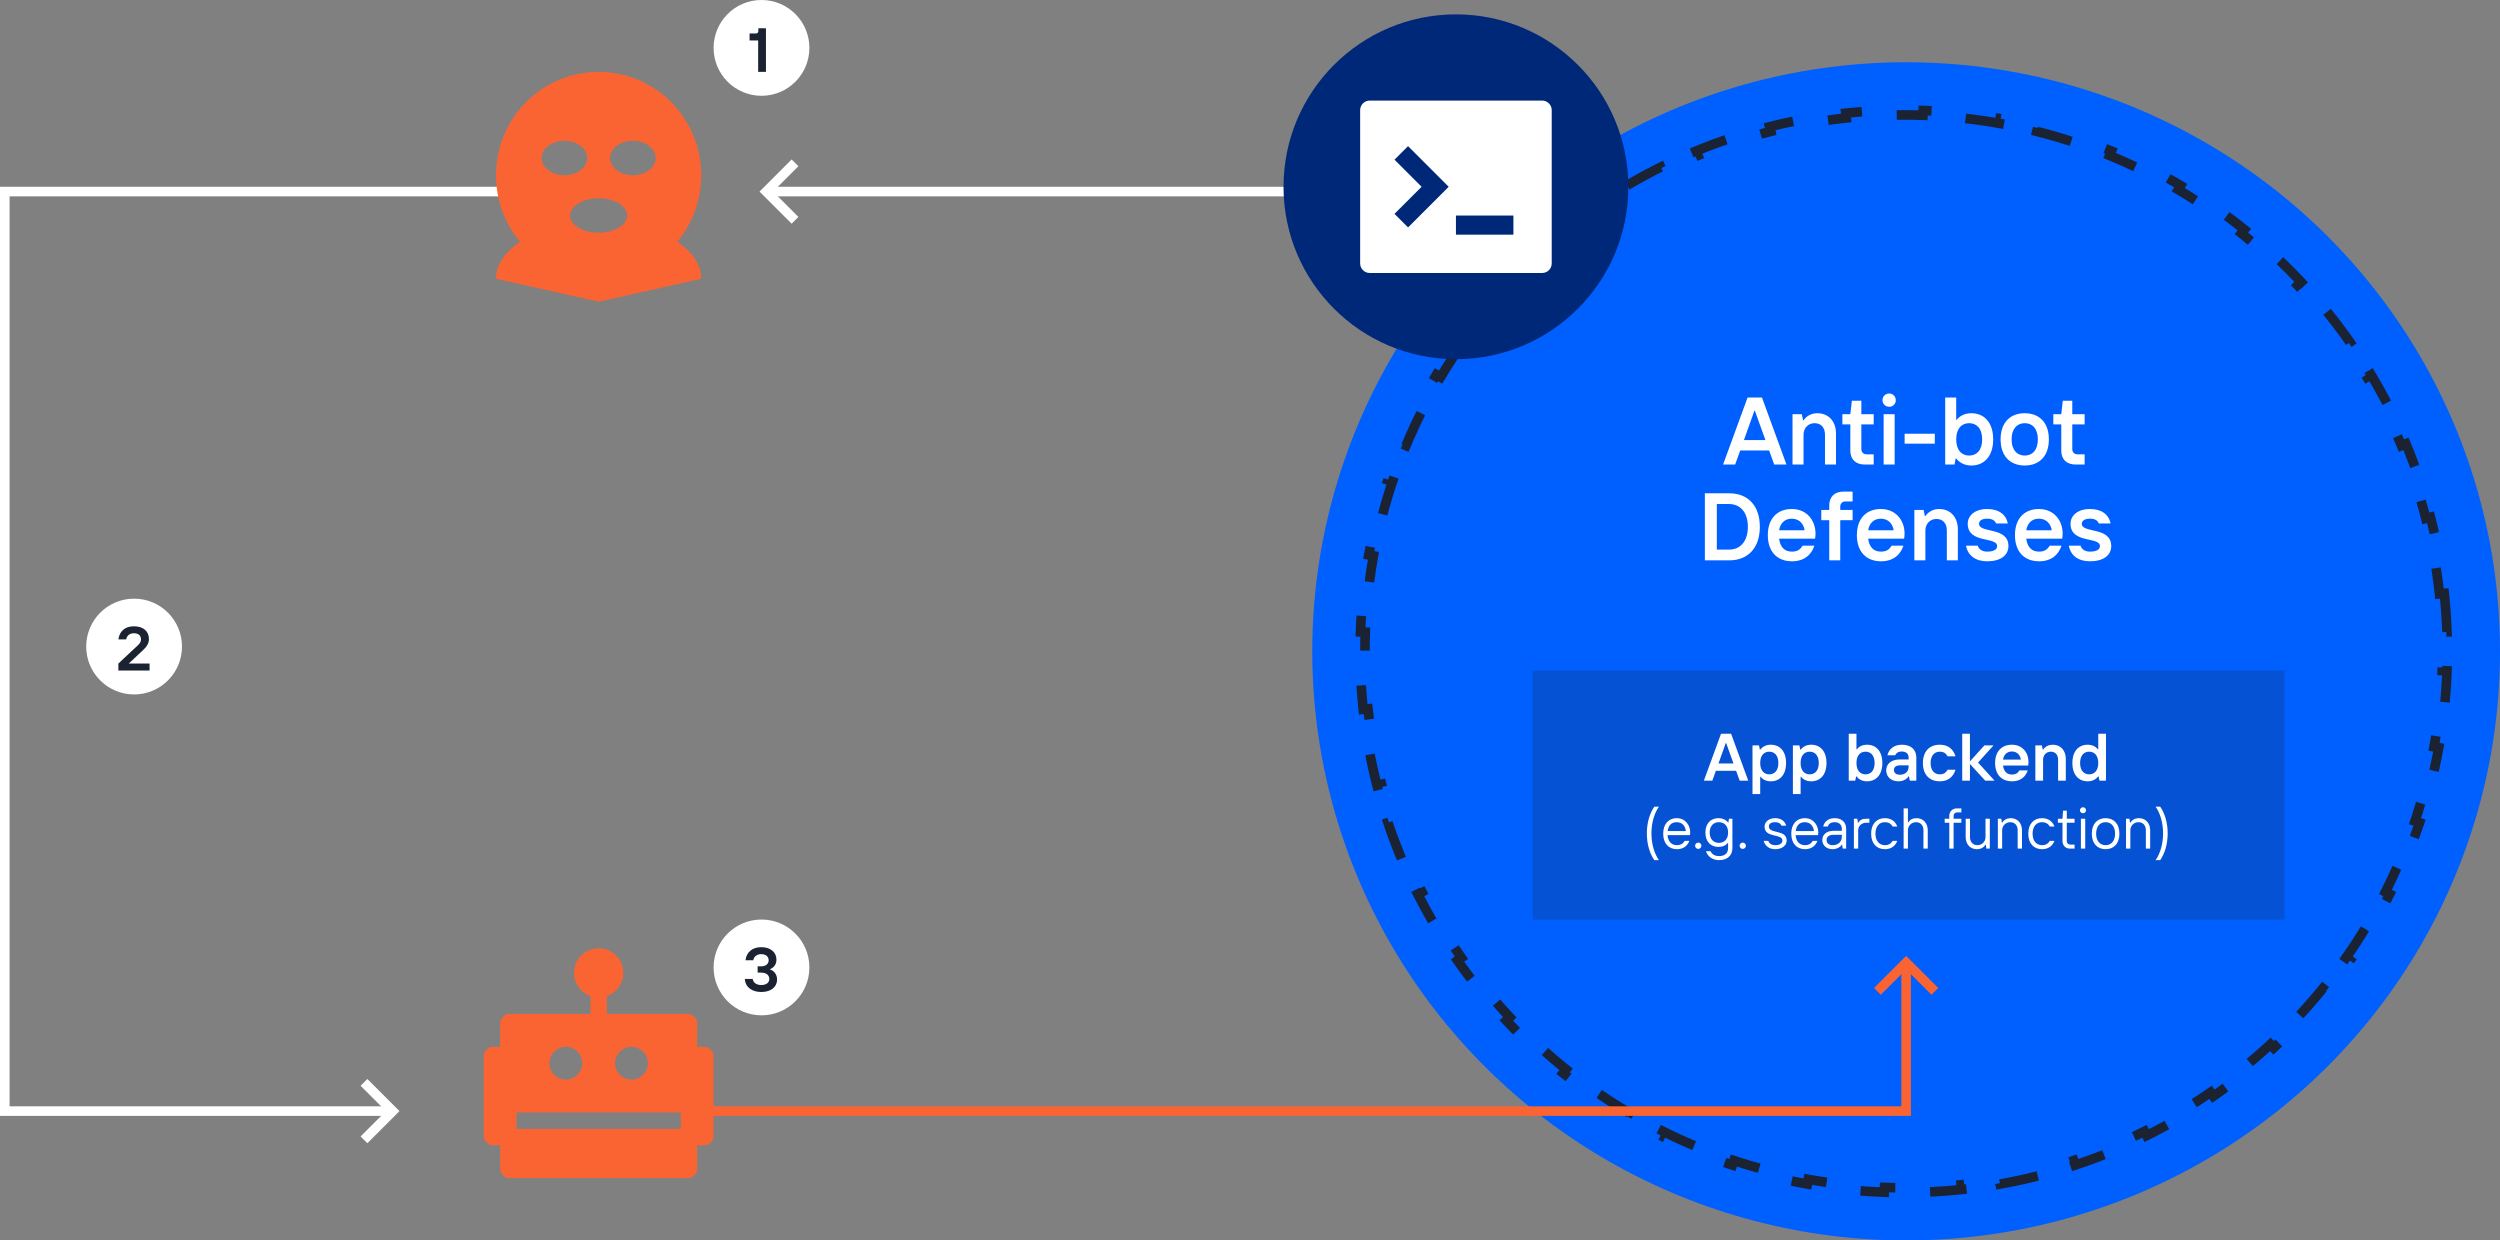 <svg width="522" height="259" viewBox="0 0 522 259" fill="none" xmlns="http://www.w3.org/2000/svg">
<rect x="0" y="0" width="522" height="259" fill="#808080" stroke="none"/>
<ellipse cx="398.001" cy="136" rx="124" ry="123" fill="#005FFF"/>
<path d="M373.016 97L367.896 83H364.896L359.776 97H362.296L363.356 94.06H369.396L370.456 97H373.016ZM366.316 85.76H366.416L368.616 91.88H364.136L366.316 85.76ZM376.579 97V90.78C376.579 89.4 377.539 88.36 378.879 88.36C380.199 88.36 381.059 89.24 381.059 90.78V97H383.359V90.54C383.359 87.88 381.719 86.28 379.459 86.28C378.359 86.28 377.279 86.74 376.579 87.76H376.479L376.219 86.48H374.279V97H376.579ZM391.229 97V94.86H389.729C389.089 94.86 388.649 94.42 388.649 93.78V88.62H391.229V86.48H388.649V83.68H386.669L386.349 86.48H384.689V88.62H386.349V94.1C386.349 95.9 387.449 97 389.389 97H391.229ZM394.463 84.94C395.223 84.94 395.843 84.34 395.843 83.56C395.843 82.78 395.223 82.16 394.463 82.16C393.663 82.16 393.063 82.78 393.063 83.56C393.063 84.34 393.683 84.94 394.463 84.94ZM395.603 97V86.48H393.303V97H395.603ZM403.986 92.64V90.56H397.686V92.64H403.986ZM411.616 97.2C414.276 97.2 416.176 95.3 416.176 91.74C416.176 88.18 414.276 86.28 411.616 86.28C410.036 86.28 409.076 87 408.556 87.66H408.456V83H406.156V97H408.096L408.356 95.72H408.456C409.096 96.54 410.116 97.2 411.616 97.2ZM411.156 95.12C409.636 95.12 408.456 94.04 408.456 91.74C408.456 89.44 409.636 88.36 411.156 88.36C412.696 88.36 413.876 89.44 413.876 91.74C413.876 94.04 412.696 95.12 411.156 95.12ZM422.764 97.2C425.804 97.2 427.804 95.24 427.804 91.74C427.804 88.24 425.804 86.28 422.764 86.28C419.724 86.28 417.724 88.24 417.724 91.74C417.724 95.24 419.724 97.2 422.764 97.2ZM422.764 95.12C421.244 95.12 420.024 94.04 420.024 91.74C420.024 89.44 421.244 88.36 422.764 88.36C424.304 88.36 425.504 89.44 425.504 91.74C425.504 94.04 424.304 95.12 422.764 95.12ZM435.272 97V94.86H433.772C433.132 94.86 432.692 94.42 432.692 93.78V88.62H435.272V86.48H432.692V83.68H430.712L430.392 86.48H428.732V88.62H430.392V94.1C430.392 95.9 431.492 97 433.432 97H435.272ZM361.094 117C364.914 117 367.454 114.48 367.454 110C367.454 105.52 364.914 103 361.094 103H355.974V117H361.094ZM358.474 105.24H361.034C363.254 105.24 364.954 106.84 364.954 110C364.954 113.16 363.254 114.76 361.034 114.76H358.474V105.24ZM379.081 111.42C379.081 108.66 377.261 106.28 374.121 106.28C371.121 106.28 369.121 108.24 369.121 111.74C369.121 115.24 371.121 117.2 374.161 117.2C376.781 117.2 378.261 115.76 378.841 113.94H376.381C375.901 114.72 375.301 115.18 374.161 115.18C372.581 115.18 371.701 114.2 371.481 112.48H378.981C379.021 112.28 379.081 111.86 379.081 111.42ZM371.481 110.72C371.721 109.26 372.641 108.3 374.121 108.3C375.781 108.3 376.641 109.52 376.801 110.72H371.481ZM386.825 104.7V102.64H384.985C383.045 102.64 381.945 103.74 381.945 105.54V106.48H380.285V108.62H381.945V117H384.245V108.62H386.825V106.48H384.245V105.78C384.245 105.14 384.685 104.7 385.325 104.7H386.825ZM397.675 111.42C397.675 108.66 395.855 106.28 392.715 106.28C389.715 106.28 387.715 108.24 387.715 111.74C387.715 115.24 389.715 117.2 392.755 117.2C395.375 117.2 396.855 115.76 397.435 113.94H394.975C394.495 114.72 393.895 115.18 392.755 115.18C391.175 115.18 390.295 114.2 390.075 112.48H397.575C397.615 112.28 397.675 111.86 397.675 111.42ZM390.075 110.72C390.315 109.26 391.235 108.3 392.715 108.3C394.375 108.3 395.235 109.52 395.395 110.72H390.075ZM402.019 117V110.78C402.019 109.4 402.979 108.36 404.319 108.36C405.639 108.36 406.499 109.24 406.499 110.78V117H408.799V110.54C408.799 107.88 407.159 106.28 404.899 106.28C403.799 106.28 402.719 106.74 402.019 107.76H401.919L401.659 106.48H399.719V117H402.019ZM414.922 117.2C417.742 117.2 419.362 115.94 419.362 114.02C419.362 109.9 413.222 111.42 413.222 109.36C413.222 108.74 413.802 108.3 414.922 108.3C416.062 108.3 416.582 108.76 416.762 109.3H419.222C418.842 107.34 417.242 106.28 414.922 106.28C412.322 106.28 410.862 107.68 410.862 109.36C410.862 113.56 417.002 112 417.002 114.02C417.002 114.64 416.442 115.18 414.922 115.18C413.882 115.18 413.142 114.66 412.962 113.94H410.502C410.882 115.98 412.462 117.2 414.922 117.2ZM430.682 111.42C430.682 108.66 428.862 106.28 425.722 106.28C422.722 106.28 420.722 108.24 420.722 111.74C420.722 115.24 422.722 117.2 425.762 117.2C428.382 117.2 429.862 115.76 430.442 113.94H427.982C427.502 114.72 426.902 115.18 425.762 115.18C424.182 115.18 423.302 114.2 423.082 112.48H430.582C430.622 112.28 430.682 111.86 430.682 111.42ZM423.082 110.72C423.322 109.26 424.242 108.3 425.722 108.3C427.382 108.3 428.242 109.52 428.402 110.72H423.082ZM436.386 117.2C439.206 117.2 440.826 115.94 440.826 114.02C440.826 109.9 434.686 111.42 434.686 109.36C434.686 108.74 435.266 108.3 436.386 108.3C437.526 108.3 438.046 108.76 438.226 109.3H440.686C440.306 107.34 438.706 106.28 436.386 106.28C433.786 106.28 432.326 107.68 432.326 109.36C432.326 113.56 438.466 112 438.466 114.02C438.466 114.64 437.906 115.18 436.386 115.18C435.346 115.18 434.606 114.66 434.426 113.94H431.966C432.346 115.98 433.926 117.2 436.386 117.2Z" fill="white"/>
<path d="M510.357 123.89C510.642 126.55 510.833 129.238 510.929 131.95L509.93 131.986C509.977 133.318 510.001 134.656 510.001 136C510.001 137.344 509.977 138.682 509.93 140.014L510.929 140.05C510.833 142.762 510.642 145.45 510.357 148.11L509.362 148.004C509.076 150.678 508.696 153.325 508.224 155.939L509.208 156.117C508.727 158.782 508.152 161.415 507.486 164.012L506.518 163.764C505.852 166.364 505.094 168.928 504.249 171.452L505.197 171.769C504.338 174.334 503.389 176.858 502.355 179.337L501.432 178.951C500.4 181.424 499.281 183.851 498.08 186.231L498.973 186.681C497.755 189.092 496.454 191.454 495.072 193.763L494.214 193.249C492.84 195.545 491.386 197.788 489.855 199.974L490.674 200.547C489.127 202.757 487.502 204.91 485.804 207L485.027 206.37C483.342 208.445 481.584 210.458 479.757 212.407L480.486 213.091C478.643 215.057 476.73 216.958 474.751 218.789L474.071 218.055C472.111 219.869 470.086 221.614 468 223.286L468.625 224.066C466.524 225.751 464.361 227.362 462.141 228.896L461.573 228.073C459.378 229.59 457.126 231.031 454.822 232.392L455.33 233.253C453.014 234.621 450.645 235.909 448.227 237.114L447.781 236.219C445.396 237.407 442.963 238.514 440.485 239.535L440.866 240.459C438.382 241.482 435.855 242.42 433.286 243.269L432.972 242.319C430.446 243.154 427.879 243.903 425.276 244.561L425.521 245.53C422.922 246.187 420.288 246.755 417.621 247.23L417.445 246.245C414.829 246.711 412.182 247.087 409.507 247.37L409.612 248.364C406.951 248.645 404.263 248.835 401.551 248.929L401.516 247.93C400.183 247.977 398.845 248 397.501 248C396.157 248 394.819 247.977 393.486 247.93L393.451 248.929C390.739 248.835 388.051 248.645 385.39 248.364L385.495 247.37C382.82 247.087 380.172 246.711 377.557 246.245L377.381 247.23C374.714 246.755 372.08 246.187 369.481 245.53L369.726 244.561C367.123 243.903 364.556 243.154 362.03 242.319L361.716 243.269C359.147 242.42 356.62 241.482 354.136 240.459L354.517 239.535C352.039 238.514 349.606 237.407 347.221 236.219L346.775 237.114C344.357 235.909 341.988 234.621 339.672 233.253L340.18 232.392C337.876 231.031 335.624 229.59 333.429 228.073L332.861 228.896C330.641 227.362 328.478 225.751 326.377 224.066L327.002 223.286C324.916 221.614 322.891 219.869 320.931 218.055L320.251 218.789C318.272 216.958 316.359 215.057 314.515 213.091L315.245 212.407C313.418 210.458 311.66 208.445 309.975 206.37L309.198 207C307.5 204.91 305.875 202.757 304.328 200.547L305.147 199.974C303.616 197.788 302.162 195.545 300.788 193.249L299.93 193.763C298.548 191.454 297.247 189.092 296.029 186.681L296.922 186.231C295.721 183.851 294.602 181.424 293.57 178.951L292.647 179.337C291.613 176.858 290.664 174.334 289.805 171.77L290.753 171.452C289.908 168.928 289.15 166.364 288.484 163.764L287.516 164.012C286.85 161.415 286.275 158.782 285.794 156.117L286.778 155.939C286.306 153.325 285.926 150.678 285.639 148.004L284.645 148.11C284.36 145.45 284.168 142.762 284.073 140.05L285.072 140.014C285.025 138.682 285.001 137.344 285.001 136C285.001 134.656 285.025 133.318 285.072 131.986L284.073 131.95C284.168 129.238 284.36 126.55 284.645 123.89L285.639 123.996C285.926 121.322 286.306 118.675 286.778 116.061L285.794 115.883C286.275 113.218 286.85 110.585 287.516 107.988L288.484 108.236C289.15 105.636 289.908 103.072 290.753 100.548L289.805 100.231C290.664 97.666 291.613 95.142 292.647 92.663L293.57 93.049C294.602 90.576 295.721 88.149 296.922 85.769L296.029 85.319C297.247 82.908 298.548 80.546 299.93 78.237L300.788 78.751C302.162 76.455 303.616 74.212 305.147 72.026L304.328 71.453C305.875 69.243 307.5 67.091 309.198 65L309.975 65.63C311.66 63.555 313.418 61.542 315.245 59.593L314.515 58.909C316.359 56.943 318.272 55.042 320.251 53.211L320.931 53.945C322.891 52.131 324.916 50.386 327.002 48.714L326.377 47.934C328.478 46.249 330.641 44.638 332.861 43.104L333.429 43.927C335.624 42.41 337.876 40.969 340.18 39.608L339.672 38.747C341.988 37.379 344.357 36.091 346.775 34.886L347.221 35.781C349.606 34.593 352.039 33.486 354.517 32.465L354.136 31.541C356.619 30.518 359.147 29.58 361.716 28.731L362.03 29.681C364.556 28.846 367.123 28.097 369.726 27.439L369.481 26.47C372.08 25.813 374.714 25.245 377.381 24.77L377.556 25.755C380.172 25.289 382.82 24.913 385.495 24.63L385.39 23.636C388.051 23.355 390.739 23.165 393.451 23.071L393.486 24.07C394.819 24.023 396.157 24 397.501 24C398.845 24 400.183 24.023 401.516 24.07L401.551 23.071C404.263 23.165 406.951 23.355 409.612 23.636L409.507 24.63C412.182 24.913 414.829 25.289 417.445 25.755L417.621 24.77C420.288 25.245 422.922 25.813 425.521 26.47L425.276 27.439C427.879 28.097 430.445 28.846 432.972 29.681L433.286 28.731C435.855 29.58 438.382 30.518 440.866 31.541L440.485 32.465C442.963 33.486 445.396 34.593 447.781 35.781L448.227 34.886C450.645 36.091 453.014 37.379 455.33 38.747L454.822 39.608C457.126 40.969 459.378 42.41 461.573 43.927L462.141 43.104C464.361 44.638 466.524 46.249 468.625 47.934L468 48.714C470.086 50.386 472.111 52.131 474.071 53.945L474.751 53.211C476.73 55.042 478.643 56.943 480.486 58.909L479.757 59.593C481.584 61.541 483.342 63.555 485.027 65.63L485.804 65C487.502 67.09 489.127 69.243 490.674 71.453L489.855 72.026C491.386 74.212 492.84 76.455 494.214 78.751L495.072 78.237C496.454 80.546 497.755 82.908 498.973 85.319L498.08 85.769C499.281 88.149 500.4 90.576 501.432 93.049L502.355 92.663C503.389 95.142 504.338 97.666 505.197 100.23L504.249 100.548C505.094 103.072 505.852 105.636 506.518 108.236L507.486 107.988C508.152 110.585 508.727 113.218 509.208 115.883L508.224 116.061C508.696 118.675 509.076 121.322 509.362 123.996L510.357 123.89Z" stroke="#1B2231" stroke-width="2" stroke-dasharray="8.23 8.23"/>
<path d="M304 40L160 40" stroke="white" stroke-width="2"/>
<path d="M110 40L1 40L1 232L81.047 232" stroke="white" stroke-width="2"/>
<path d="M146 232L269.103 232L398 232L398 201" stroke="#FA6432" stroke-width="2"/>
<circle cx="159" cy="10" r="10" fill="white"/>
<path d="M159.93 15V5.9H158.344V6.472C158.344 6.797 158.149 6.992 157.824 6.992H156.511V8.448H158.305V15H159.93Z" fill="#1B2231"/>
<circle cx="28" cy="135" r="10" fill="white"/>
<path d="M31.23 140V138.544H26.888L29.904 135.71C30.71 134.969 31.1 134.228 31.1 133.448C31.1 131.888 30.034 130.77 27.928 130.77C26.095 130.77 24.951 131.81 24.717 133.5H26.342C26.472 132.746 27.07 132.226 27.928 132.226C28.942 132.226 29.436 132.694 29.436 133.526C29.436 134.033 29.137 134.423 28.734 134.787L24.717 138.544V140H31.23Z" fill="#1B2231"/>
<circle cx="159" cy="202" r="10" fill="white"/>
<path d="M158.962 207.129C160.938 207.129 162.251 206.115 162.251 204.529C162.251 203.476 161.653 202.709 160.717 202.384C161.588 202.059 162.121 201.383 162.121 200.369C162.121 198.796 160.847 197.769 158.962 197.769C157.168 197.769 155.881 198.718 155.66 200.499H157.285C157.415 199.68 158.117 199.225 158.923 199.225C159.963 199.225 160.496 199.784 160.496 200.499C160.496 201.214 159.963 201.773 158.923 201.773H158.195V203.086H158.923C159.989 203.086 160.626 203.593 160.626 204.399C160.626 205.205 159.989 205.673 158.923 205.673C158.013 205.673 157.285 205.218 157.155 204.399H155.53C155.608 206.193 157.09 207.129 158.962 207.129Z" fill="#1B2231"/>
<rect opacity="0.2" x="320.001" y="140" width="157" height="52" fill="#1B2231"/>
<path d="M365.036 163L361.452 153.2H359.352L355.768 163H357.532L358.274 160.942H362.502L363.244 163H365.036ZM360.346 155.132H360.416L361.956 159.416H358.82L360.346 155.132ZM367.53 165.8V162.174H367.6C367.964 162.636 368.636 163.14 369.742 163.14C371.604 163.14 372.934 161.81 372.934 159.318C372.934 156.826 371.604 155.496 369.742 155.496C368.692 155.496 367.978 155.958 367.53 156.532H367.46L367.278 155.636H365.92V165.8H367.53ZM369.42 161.684C368.356 161.684 367.53 160.928 367.53 159.318C367.53 157.708 368.356 156.952 369.42 156.952C370.498 156.952 371.324 157.708 371.324 159.318C371.324 160.928 370.498 161.684 369.42 161.684ZM375.966 165.8V162.174H376.036C376.4 162.636 377.072 163.14 378.178 163.14C380.04 163.14 381.37 161.81 381.37 159.318C381.37 156.826 380.04 155.496 378.178 155.496C377.128 155.496 376.414 155.958 375.966 156.532H375.896L375.714 155.636H374.356V165.8H375.966ZM377.856 161.684C376.792 161.684 375.966 160.928 375.966 159.318C375.966 157.708 376.792 156.952 377.856 156.952C378.934 156.952 379.76 157.708 379.76 159.318C379.76 160.928 378.934 161.684 377.856 161.684ZM389.841 163.14C391.703 163.14 393.033 161.81 393.033 159.318C393.033 156.826 391.703 155.496 389.841 155.496C388.735 155.496 388.063 156 387.699 156.462H387.629V153.2H386.019V163H387.377L387.559 162.104H387.629C388.077 162.678 388.791 163.14 389.841 163.14ZM389.519 161.684C388.455 161.684 387.629 160.928 387.629 159.318C387.629 157.708 388.455 156.952 389.519 156.952C390.597 156.952 391.423 157.708 391.423 159.318C391.423 160.928 390.597 161.684 389.519 161.684ZM397.104 155.496C395.41 155.496 394.402 156.448 394.094 157.694H395.732C395.9 157.232 396.376 156.91 397.062 156.91C397.944 156.91 398.518 157.358 398.518 158.17V158.576H396.656C394.822 158.576 393.842 159.556 393.842 160.858C393.842 162.16 394.822 163.14 396.404 163.14C397.524 163.14 398.238 162.552 398.518 162.104H398.588L398.77 163H400.128V158.212C400.128 156.49 398.994 155.496 397.104 155.496ZM396.698 161.768C395.886 161.768 395.452 161.362 395.452 160.774C395.452 160.214 395.844 159.808 396.698 159.808H398.518V160.13C398.518 161.082 397.804 161.768 396.698 161.768ZM405.028 163.14C406.862 163.14 407.898 162.09 408.304 160.718H406.666C406.33 161.334 405.826 161.684 405.028 161.684C403.922 161.684 403.11 160.872 403.11 159.318C403.11 157.75 403.922 156.952 405.028 156.952C405.826 156.952 406.33 157.302 406.666 157.918H408.304C407.898 156.532 406.862 155.496 405.028 155.496C402.9 155.496 401.5 156.868 401.5 159.318C401.5 161.768 402.9 163.14 405.028 163.14ZM411.323 163V159.514L414.515 163H416.461L413.017 159.22L416.251 155.636H414.347L411.323 158.982V153.2H409.713V163H411.323ZM423.552 159.094C423.552 157.162 422.278 155.496 420.08 155.496C417.98 155.496 416.58 156.868 416.58 159.318C416.58 161.768 417.98 163.14 420.108 163.14C421.942 163.14 422.978 162.132 423.384 160.858H421.662C421.326 161.404 420.906 161.726 420.108 161.726C419.002 161.726 418.386 161.04 418.232 159.836H423.482C423.51 159.696 423.552 159.402 423.552 159.094ZM418.232 158.604C418.4 157.582 419.044 156.91 420.08 156.91C421.242 156.91 421.844 157.764 421.956 158.604H418.232ZM426.593 163V158.646C426.593 157.68 427.265 156.952 428.203 156.952C429.127 156.952 429.729 157.568 429.729 158.646V163H431.339V158.478C431.339 156.616 430.191 155.496 428.609 155.496C427.839 155.496 427.083 155.818 426.593 156.532H426.523L426.341 155.636H424.983V163H426.593ZM435.905 163.14C436.955 163.14 437.669 162.678 438.117 162.104H438.187L438.369 163H439.727V153.2H438.117V156.462H438.047C437.683 156 436.997 155.496 435.905 155.496C434.043 155.496 432.713 156.826 432.713 159.318C432.713 161.81 434.043 163.14 435.905 163.14ZM436.213 161.684C435.149 161.684 434.323 160.928 434.323 159.318C434.323 157.708 435.149 156.952 436.213 156.952C437.291 156.952 438.117 157.708 438.117 159.318C438.117 160.928 437.291 161.684 436.213 161.684Z" fill="white"/>
<path d="M346.38 179.593C345.42 178.213 344.82 176.233 344.82 174.013C344.82 171.793 345.42 169.813 346.38 168.433H345.42C344.46 169.813 343.86 171.793 343.86 174.013C343.86 176.233 344.46 178.213 345.42 179.593H346.38ZM352.915 173.773C352.915 172.453 352.015 170.833 350.095 170.833C348.475 170.833 347.275 171.973 347.275 174.073C347.275 176.173 348.475 177.313 350.155 177.313C351.355 177.313 352.315 176.713 352.735 175.573H351.775C351.415 176.173 350.875 176.473 350.155 176.473C349.039 176.473 348.283 175.753 348.187 174.373H352.855C352.879 174.265 352.915 174.037 352.915 173.773ZM348.211 173.533C348.343 172.453 348.919 171.673 350.095 171.673C351.319 171.673 351.919 172.573 352.003 173.533H348.211ZM354.594 177.253C354.954 177.253 355.254 176.953 355.254 176.593C355.254 176.233 354.954 175.933 354.594 175.933C354.234 175.933 353.934 176.233 353.934 176.593C353.934 176.953 354.234 177.253 354.594 177.253ZM358.968 179.593C360.588 179.593 361.728 178.693 361.728 177.073V170.953H361.008L360.888 171.733H360.828C360.408 171.193 359.688 170.833 358.788 170.833C357.228 170.833 356.088 171.913 356.088 173.833C356.088 175.753 357.228 176.833 358.788 176.833C359.688 176.833 360.348 176.533 360.768 175.993H360.828V177.073C360.828 178.213 360.048 178.753 358.968 178.753C358.068 178.753 357.468 178.393 357.168 177.733H356.208C356.628 178.993 357.708 179.593 358.968 179.593ZM358.908 175.993C357.768 175.993 356.988 175.213 356.988 173.833C356.988 172.453 357.768 171.673 358.908 171.673C360.048 171.673 360.828 172.453 360.828 173.833C360.828 175.213 360.048 175.993 358.908 175.993ZM363.887 177.253C364.247 177.253 364.547 176.953 364.547 176.593C364.547 176.233 364.247 175.933 363.887 175.933C363.527 175.933 363.227 176.233 363.227 176.593C363.227 176.953 363.527 177.253 363.887 177.253ZM370.661 177.313C372.161 177.313 373.061 176.473 373.061 175.513C373.061 173.113 369.34 174.193 369.34 172.573C369.34 172.033 369.761 171.673 370.661 171.673C371.381 171.673 371.801 171.973 371.981 172.393H372.941C372.701 171.373 371.741 170.833 370.661 170.833C369.28 170.833 368.44 171.673 368.44 172.573C368.44 175.093 372.161 173.953 372.161 175.513C372.161 176.053 371.681 176.473 370.661 176.473C370 176.473 369.4 176.173 369.22 175.573H368.26C368.5 176.593 369.4 177.313 370.661 177.313ZM379.657 173.773C379.657 172.453 378.757 170.833 376.837 170.833C375.217 170.833 374.017 171.973 374.017 174.073C374.017 176.173 375.217 177.313 376.897 177.313C378.097 177.313 379.057 176.713 379.477 175.573H378.517C378.157 176.173 377.617 176.473 376.897 176.473C375.781 176.473 375.025 175.753 374.929 174.373H379.597C379.621 174.265 379.657 174.037 379.657 173.773ZM374.953 173.533C375.085 172.453 375.661 171.673 376.837 171.673C378.061 171.673 378.661 172.573 378.745 173.533H374.953ZM383.076 170.833C381.876 170.833 380.976 171.433 380.676 172.573H381.636C381.816 172.033 382.296 171.673 383.076 171.673C383.976 171.673 384.576 172.213 384.576 173.053V173.473H382.836C381.336 173.473 380.496 174.313 380.496 175.393C380.496 176.473 381.336 177.313 382.656 177.313C383.616 177.313 384.336 176.773 384.576 176.353H384.636L384.756 177.193H385.476V173.053C385.476 171.721 384.576 170.833 383.076 170.833ZM382.656 176.473C381.876 176.473 381.396 176.053 381.396 175.393C381.396 174.733 381.876 174.313 382.836 174.313H384.576V174.733C384.576 175.693 383.856 176.473 382.656 176.473ZM387.991 177.193V173.353C387.991 172.453 388.711 171.793 389.671 171.793H390.331V170.953H389.671C388.891 170.953 388.351 171.193 387.991 171.793H387.931L387.811 170.953H387.091V177.193H387.991ZM393.573 177.313C394.773 177.313 395.733 176.713 396.153 175.573H395.193C394.833 176.173 394.293 176.473 393.573 176.473C392.433 176.473 391.593 175.633 391.593 174.073C391.593 172.513 392.433 171.673 393.573 171.673C394.293 171.673 394.833 171.973 395.193 172.573H396.153C395.733 171.433 394.773 170.833 393.573 170.833C391.893 170.833 390.693 171.973 390.693 174.073C390.693 176.173 391.893 177.313 393.573 177.313ZM398.375 177.193V173.353C398.375 172.453 399.095 171.673 400.055 171.673C400.955 171.673 401.615 172.273 401.615 173.353V177.193H402.515V173.353C402.515 171.733 401.435 170.833 400.175 170.833C399.455 170.833 398.855 171.073 398.435 171.733H398.375V168.793H397.475V177.193H398.375ZM409.531 169.633V168.793H408.571C407.671 168.793 407.011 169.453 407.011 170.353V170.953H406.051V171.793H407.011V177.193H407.911V171.793H409.531V170.953H407.911V170.353C407.911 169.933 408.211 169.633 408.631 169.633H409.531ZM412.774 177.313C413.434 177.313 414.154 177.073 414.574 176.353H414.634L414.754 177.193H415.474V170.953H414.574V174.793C414.574 175.693 413.854 176.473 412.894 176.473C411.994 176.473 411.334 175.873 411.334 174.793V170.953H410.434V174.793C410.434 176.353 411.454 177.313 412.774 177.313ZM418.049 177.193V173.353C418.049 172.453 418.769 171.673 419.729 171.673C420.629 171.673 421.289 172.273 421.289 173.353V177.193H422.189V173.353C422.189 171.793 421.169 170.833 419.849 170.833C419.189 170.833 418.469 171.073 418.049 171.793H417.989L417.869 170.953H417.149V177.193H418.049ZM426.386 177.313C427.586 177.313 428.546 176.713 428.965 175.573H428.006C427.646 176.173 427.106 176.473 426.386 176.473C425.246 176.473 424.405 175.633 424.405 174.073C424.405 172.513 425.246 171.673 426.386 171.673C427.106 171.673 427.646 171.973 428.006 172.573H428.965C428.546 171.433 427.586 170.833 426.386 170.833C424.706 170.833 423.505 171.973 423.505 174.073C423.505 176.173 424.706 177.313 426.386 177.313ZM433.167 177.193V176.353H432.267C431.847 176.353 431.547 176.053 431.547 175.633V171.793H433.167V170.953H431.547V169.273H430.767L430.647 170.953H429.687V171.793H430.647V175.633C430.647 176.533 431.307 177.193 432.207 177.193H433.167ZM434.937 169.813C435.285 169.813 435.561 169.525 435.561 169.189C435.561 168.841 435.285 168.553 434.937 168.553C434.577 168.553 434.301 168.841 434.301 169.189C434.301 169.537 434.589 169.813 434.937 169.813ZM435.393 177.193V170.953H434.493V177.193H435.393ZM439.651 177.313C441.331 177.313 442.531 176.173 442.531 174.073C442.531 171.973 441.331 170.833 439.651 170.833C437.971 170.833 436.771 171.973 436.771 174.073C436.771 176.173 437.971 177.313 439.651 177.313ZM439.651 176.473C438.511 176.473 437.671 175.633 437.671 174.073C437.671 172.513 438.511 171.673 439.651 171.673C440.791 171.673 441.631 172.513 441.631 174.073C441.631 175.633 440.791 176.473 439.651 176.473ZM444.815 177.193V173.353C444.815 172.453 445.535 171.673 446.495 171.673C447.395 171.673 448.055 172.273 448.055 173.353V177.193H448.955V173.353C448.955 171.793 447.935 170.833 446.615 170.833C445.955 170.833 445.235 171.073 444.815 171.793H444.755L444.635 170.953H443.915V177.193H444.815ZM451.051 179.593C452.011 178.213 452.611 176.233 452.611 174.013C452.611 171.793 452.011 169.813 451.051 168.433H450.091C451.051 169.813 451.651 171.793 451.651 174.013C451.651 176.233 451.051 178.213 450.091 179.593H451.051Z" fill="white"/>
<path d="M166 34L160 40L166 46" stroke="white" stroke-width="2"/>
<path d="M76 226L82 232L76 238" stroke="white" stroke-width="2"/>
<path d="M392.001 207L398.001 201L404.001 207" stroke="#FA6432" stroke-width="2"/>
<path fill-rule="evenodd" clip-rule="evenodd" d="M130.143 203.143C130.143 205.382 128.712 207.287 126.714 207.993V211.714H143.571C144.676 211.714 145.571 212.61 145.571 213.714V218.571H147C148.105 218.571 149 219.467 149 220.571V237.143C149 238.247 148.105 239.143 147 239.143H145.571V244C145.571 245.105 144.676 246 143.571 246H106.429C105.324 246 104.429 245.105 104.429 244V239.143H103C101.895 239.143 101 238.247 101 237.143V220.571C101 219.467 101.895 218.571 103 218.571H104.429V213.714C104.429 212.61 105.324 211.714 106.429 211.714H123.286V207.993C121.288 207.287 119.857 205.382 119.857 203.143C119.857 200.303 122.16 198 125 198C127.84 198 130.143 200.303 130.143 203.143ZM118.144 225.429C120.038 225.429 121.573 223.894 121.573 222C121.573 220.107 120.038 218.572 118.144 218.572C116.251 218.572 114.716 220.107 114.716 222C114.716 223.894 116.251 225.429 118.144 225.429ZM135.287 222C135.287 223.894 133.752 225.429 131.858 225.429C129.965 225.429 128.43 223.894 128.43 222C128.43 220.107 129.965 218.572 131.858 218.572C133.752 218.572 135.287 220.107 135.287 222ZM142.143 235.714V232.286H107.857V235.714H142.143Z" fill="#FA6432"/>
<g clip-path="url(#clip0_3638_9440)">
<path d="M124.999 15C129.079 15 133.073 16.173 136.514 18.383C139.954 20.592 142.697 23.745 144.421 27.472C146.145 31.199 146.778 35.344 146.245 39.421C145.712 43.498 144.036 47.337 141.413 50.486C144.401 52.478 146.254 55.022 146.416 57.804L146.428 58.2L124.999 63L103.571 58.2L103.583 57.804C103.743 55.02 105.597 52.476 108.583 50.484C105.339 46.597 103.564 41.679 103.571 36.6C103.571 30.871 105.829 25.377 109.847 21.326C113.866 17.276 119.316 15 124.999 15ZM124.999 41.4C121.714 41.4 119.047 43.013 119.047 45C119.047 46.987 121.714 48.6 124.999 48.6C128.285 48.6 130.952 46.987 130.952 45C130.952 43.013 128.285 41.4 124.999 41.4ZM117.857 29.4C115.226 29.4 113.095 31.013 113.095 33C113.095 34.987 115.226 36.6 117.857 36.6C120.488 36.6 122.619 34.987 122.619 33C122.619 31.013 120.488 29.4 117.857 29.4ZM132.142 29.4C129.511 29.4 127.38 31.013 127.38 33C127.38 34.987 129.511 36.6 132.142 36.6C134.773 36.6 136.904 34.987 136.904 33C136.904 31.013 134.773 29.4 132.142 29.4Z" fill="#FA6432"/>
</g>
<circle cx="304" cy="39" r="36" fill="#002878"/>
<g clip-path="url(#clip1_3638_9440)">
<path d="M286 21H322C322.53 21 323.039 21.211 323.414 21.586C323.789 21.961 324 22.47 324 23V55C324 55.53 323.789 56.039 323.414 56.414C323.039 56.789 322.53 57 322 57H286C285.47 57 284.961 56.789 284.586 56.414C284.211 56.039 284 55.53 284 55V23C284 22.47 284.211 21.961 284.586 21.586C284.961 21.211 285.47 21 286 21ZM304 45V49H316V45H304ZM296.828 39L291.172 44.656L294 47.486L302.486 39L294 30.514L291.172 33.344L296.828 39Z" fill="white"/>
</g>
<defs>
<clipPath id="clip0_3638_9440">
<rect width="48" height="48" fill="white" transform="translate(101 15)"/>
</clipPath>
<clipPath id="clip1_3638_9440">
<rect width="48" height="48" fill="white" transform="translate(280 15)"/>
</clipPath>
</defs>
</svg>
